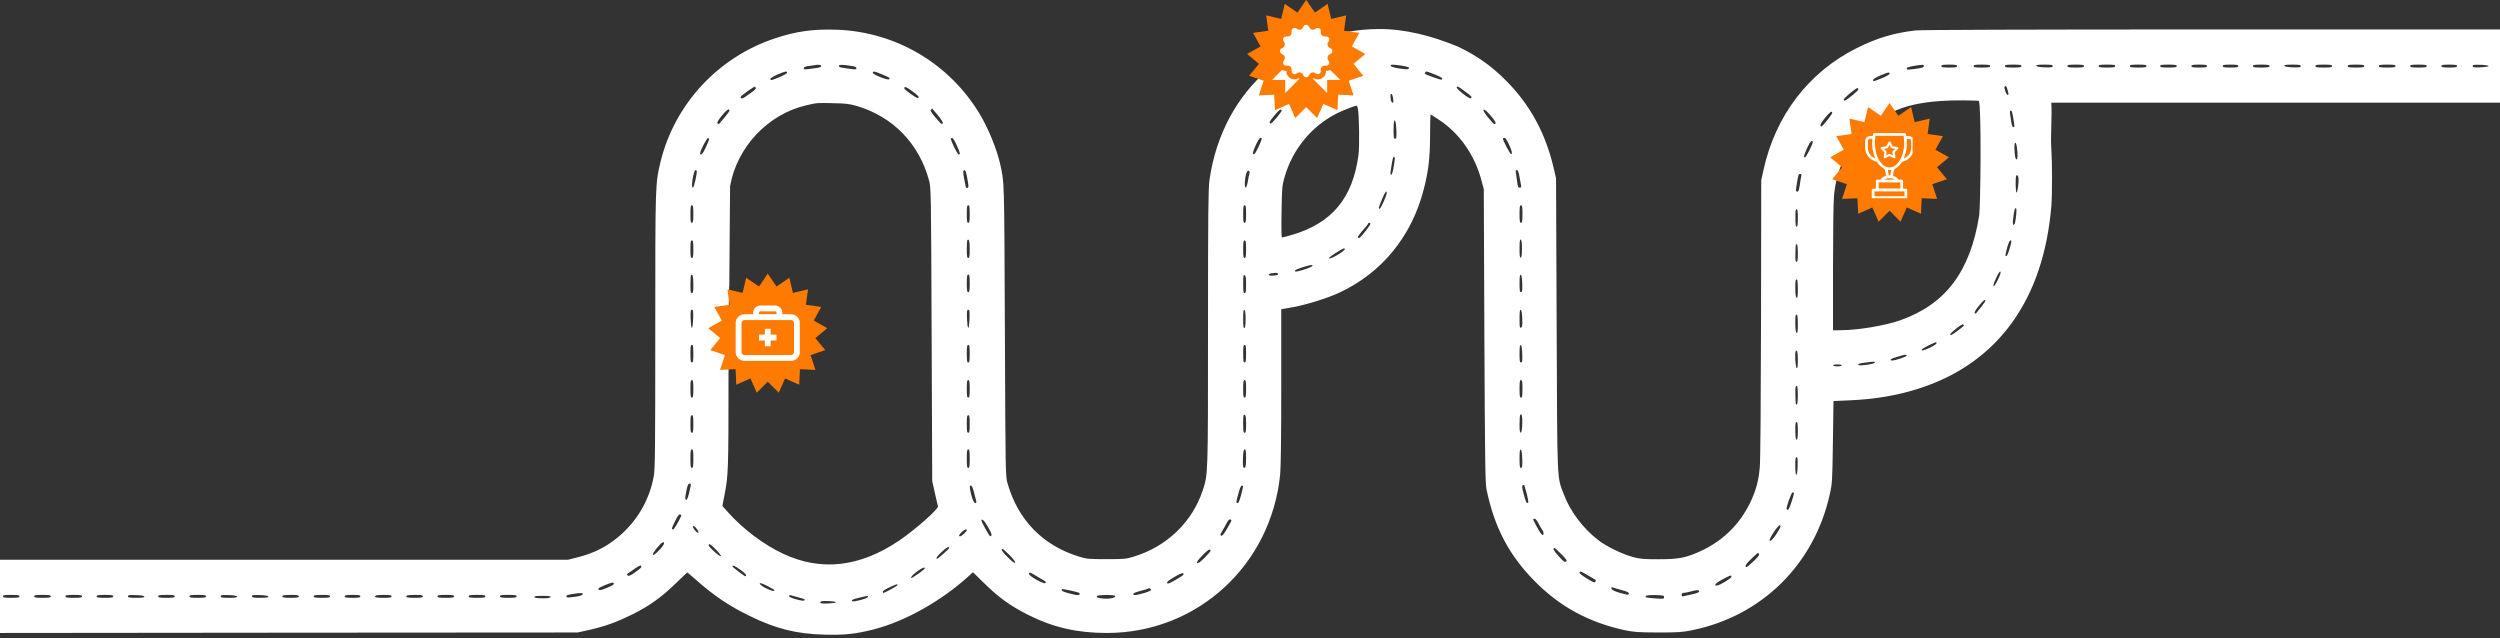 <svg xmlns="http://www.w3.org/2000/svg" xmlns:xlink="http://www.w3.org/1999/xlink" xml:space="preserve" width="162.56mm" height="41.487mm" style="shape-rendering:geometricPrecision; text-rendering:geometricPrecision; image-rendering:optimizeQuality; fill-rule:evenodd; clip-rule:evenodd" viewBox="0 0 16255.98 4148.66"><rect x="0" y="0" width="16255.98" height="4148.66" fill="#333333" stroke="none"/> <defs>  <style type="text/css">       .fil2 {fill:none}    .fil0 {fill:white}    .fil1 {fill:#FF7A00;fill-rule:nonzero}    .fil3 {fill:#FF7A00;fill-rule:nonzero}    .fil4 {fill:white;fill-rule:nonzero}     </style>   <clipPath id="id0">    <path d="M4783.63 2019.47l421.8 0 0 334.35 -421.8 0 0 -334.35zm0 0z"></path>   </clipPath>   <clipPath id="id1">    <path d="M8271.44 161.36l441.86 0 0 441.96 -441.86 0 0 -441.96zm0 0z"></path>   </clipPath>   <clipPath id="id2">    <path d="M12127.71 864.46l308.71 0 0 424.38 -308.71 0 0 -424.38zm0 0z"></path>   </clipPath>   <clipPath id="id3">    <path d="M4885.65 1986.37l213.18 0 0 86.4 -213.18 0 0 -86.4zm0 0z"></path>   </clipPath> </defs> <g id="Ebene_x0020_1">    <g>   <path class="fil0" d="M7864.47 1170.68c-7.62,54.61 -9.53,210.18 -9.53,957.58 0,969.64 0.64,956.94 -35.56,1063.62 -67.94,203.2 -232.41,361.32 -444.5,426.72 -53.34,16.51 -63.5,17.15 -180.34,17.15 -116.84,0 -127,-0.64 -180.34,-17.15 -233.68,-72.39 -394.33,-237.49 -462.28,-474.34 -13.97,-47.63 -13.97,-50.17 -17.78,-1000.13 -4.44,-1004.57 -3.17,-951.86 -31.11,-1079.5 -20.96,-93.34 -77.47,-232.41 -132.08,-322.58 -196.85,-328.29 -544.2,-534.03 -925.83,-548.64 -155.58,-5.71 -266.7,9.53 -405.77,55.88 -370.2,122.56 -652.78,427.99 -744.22,802.64 -34.29,142.24 -34.29,134.62 -34.29,1097.28 0,773.43 -1.27,897.89 -9.53,946.15 -31.75,179.71 -137.79,340.36 -292.1,441.33 -60.32,40 -125.09,67.31 -205.1,87.63l-60.33 15.24 -1846.58 0 -1847.21 0 0 238.12 0 238.13 1877.69 -1.9 1878.34 -1.27 76.83 -17.15c105.41,-24.13 173.99,-48.89 278.76,-100.33 111.13,-55.25 187.96,-110.49 281.94,-201.3 40.64,-39.37 74.3,-71.75 75.57,-71.75 1.27,0 27.94,22.86 59.69,50.8 114.94,101.6 213.36,167.64 344.8,231.77 172.09,83.82 302.26,116.84 485.78,121.92 132.71,3.81 208.28,-4.44 327.66,-35.56 200.66,-52.7 431.16,-182.24 605.15,-339.09l34.29 -31.11 64.14 62.86c103.5,102.24 177.8,155.58 299.08,216.54 160.66,80.01 316.23,115.57 507.37,115.57 587.37,0 1068.07,-440.06 1127.12,-1031.24 4.45,-43.82 6.99,-257.18 6.99,-571.5l0 -502.29 78.74 -13.97c86.99,-15.87 220.98,-57.78 297.81,-93.34 277.5,-128.91 471.17,-366.4 549.91,-671.83 31.12,-121.29 40.65,-203.2 41.28,-353.06 0,-73.66 1.91,-134.62 3.18,-134.62 1.27,0 26.67,15.87 55.88,35.56 132.08,87.63 229.87,226.7 273.68,388.62l16.51 61.6 3.81 952.5c3.81,828.04 5.72,958.85 13.97,1000.12 51.43,246.38 144.15,424.18 309.25,592.46 163.83,168.27 353.69,271.78 591.18,323.21 58.42,12.07 85.09,13.97 215.9,14.61 130.17,0 158.11,-1.91 219.71,-14.61 454.02,-92.07 795.02,-427.99 895.98,-883.92 15.88,-69.85 16.51,-84.45 20.32,-339.72l3.81 -266.7 101.6 -4.45c175.9,-7.62 321.95,-33.02 469.27,-81.91 502.92,-167.64 796.29,-577.85 845.82,-1183.64 5.71,-72.39 5.71,-286.39 0,-361.95 -6.59,-84.82 5.33,-223.15 -0.38,-307.98l1438.65 0 1478.92 0 0 -238.12 0 -238.13 -1871.35 0c-1241.42,0 -1891.03,2.54 -1929.13,6.35 -140.97,16.51 -250.19,48.9 -381,114.3 -313.69,156.21 -530.22,438.78 -607.69,793.75l-14.61 66.68 -1.27 898.52c-1.27,548.01 -3.81,925.83 -8.25,968.38 -7.62,86.99 -24.13,147.95 -60.33,224.79 -67.31,140.97 -173.99,247.64 -314.96,314.96 -101.6,47.62 -148.59,57.15 -281.94,57.15 -99.06,0 -121.28,-1.91 -168.27,-14.61 -68.58,-18.42 -168.91,-67.31 -222.25,-107.95 -99.7,-75.56 -184.15,-187.32 -226.06,-298.45 -45.72,-123.19 -42.55,-45.08 -46.99,-1102.99l-3.81 -952.51 -14.61 -63.5c-52.7,-229.23 -154.3,-415.92 -312.42,-574.04 -95.88,-95.88 -186.05,-159.38 -310.51,-219.07 -172.6,-71.8 -347.34,-115.3 -514.86,-114.56 -544.95,2.44 -1015.23,378.93 -1101.21,981.97zm-2524.13 -741.68c0,5.71 -10.16,10.16 -28.57,12.7 -15.88,1.9 -41.28,5.71 -57.15,7.62 -23.5,3.17 -28.58,1.9 -28.58,-5.72 0,-6.98 8.89,-11.43 30.48,-13.97 16.51,-1.9 34.29,-5.08 39.37,-5.71 24.77,-5.72 44.45,-3.18 44.45,5.08l0 0zm208.28 1.9c12.07,1.91 20.32,6.99 20.32,12.7 0,7.62 -5.71,8.89 -29.84,5.72 -17.15,-2.54 -42.55,-5.72 -57.15,-8.26 -18.42,-1.9 -27.31,-6.35 -27.31,-12.7 0,-9.52 27.94,-8.89 93.98,2.54zm3566.8 -3.81c44.45,6.99 55.88,12.7 41.27,21.59 -11.43,6.99 -114.3,-10.79 -114.3,-20.32 0,-10.16 10.8,-10.16 73.03,-1.27l0 0zm3394.07 1.91c0,10.16 -12.06,13.33 -66.67,20.32 -43.82,5.08 -44.45,5.08 -44.45,-5.72 0,-4.44 17.14,-10.16 44.45,-14.6 61.59,-10.16 66.67,-10.16 66.67,0zm215.9 0.63c0,7.62 -10.16,9.53 -50.8,9.53 -40.64,0 -50.8,-1.91 -50.8,-9.53 0,-7.62 10.16,-9.52 50.8,-9.52 40.64,0 50.8,1.9 50.8,9.52zm215.9 0c0,7.62 -10.16,9.53 -53.97,9.53 -43.82,0 -53.98,-1.91 -53.98,-9.53 0,-7.62 10.16,-9.52 53.98,-9.52 43.81,0 53.97,1.9 53.97,9.52zm203.2 0c0,7.62 -10.16,9.53 -53.97,9.53 -43.82,0 -53.98,-1.91 -53.98,-9.53 0,-7.62 10.16,-9.52 53.98,-9.52 43.81,0 53.97,1.9 53.97,9.52zm203.2 0c0,8.26 -8.89,9.53 -52.07,8.26 -34.29,-1.27 -52.7,-4.45 -54.61,-10.16 -1.9,-5.72 11.43,-7.62 52.07,-7.62 45.09,0 54.61,1.9 54.61,9.52l0 0zm203.2 0c0,7.62 -10.16,9.53 -53.97,9.53 -43.82,0 -53.98,-1.91 -53.98,-9.53 0,-7.62 10.16,-9.52 53.98,-9.52 43.81,0 53.97,1.9 53.97,9.52zm203.2 0c0,7.62 -10.16,9.53 -53.97,9.53 -43.82,0 -53.98,-1.91 -53.98,-9.53 0,-7.62 10.16,-9.52 53.98,-9.52 43.81,0 53.97,1.9 53.97,9.52zm203.2 0c0,7.62 -10.16,9.53 -53.97,9.53 -43.82,0 -53.98,-1.91 -53.98,-9.53 0,-7.62 10.16,-9.52 53.98,-9.52 43.81,0 53.97,1.9 53.97,9.52zm196.85 0c0,7.62 -10.16,9.53 -53.97,9.53 -43.82,0 -53.98,-1.91 -53.98,-9.53 0,-7.62 10.16,-9.52 53.98,-9.52 43.81,0 53.97,1.9 53.97,9.52zm196.85 0c0,7.62 -10.16,9.53 -50.8,9.53 -40.64,0 -50.8,-1.91 -50.8,-9.53 0,-7.62 10.16,-9.52 50.8,-9.52 40.64,0 50.8,1.9 50.8,9.52zm203.2 0c0,7.62 -10.16,9.53 -50.8,9.53 -40.64,0 -50.8,-1.91 -50.8,-9.53 0,-7.62 10.16,-9.52 50.8,-9.52 40.64,0 50.8,1.9 50.8,9.52zm203.2 0c0,7.62 -10.16,9.53 -53.97,9.53 -43.82,0 -53.98,-1.91 -53.98,-9.53 0,-7.62 10.16,-9.52 53.98,-9.52 43.81,0 53.97,1.9 53.97,9.52zm203.2 0c0,8.26 -8.89,9.53 -52.07,8.26 -34.29,-1.27 -52.7,-4.45 -54.61,-10.16 -1.9,-5.72 11.43,-7.62 52.07,-7.62 45.09,0 54.61,1.9 54.61,9.52l0 0zm203.2 0c0,7.62 -10.16,9.53 -53.97,9.53 -43.82,0 -53.98,-1.91 -53.98,-9.53 0,-7.62 10.16,-9.52 53.98,-9.52 43.81,0 53.97,1.9 53.97,9.52zm209.55 0c0,7.62 -10.16,9.53 -53.97,9.53 -43.82,0 -53.98,-1.91 -53.98,-9.53 0,-7.62 10.16,-9.52 53.98,-9.52 43.81,0 53.97,1.9 53.97,9.52zm203.2 0c0,7.62 -10.16,9.53 -53.97,9.53 -43.82,0 -53.98,-1.91 -53.98,-9.53 0,-7.62 10.16,-9.52 53.98,-9.52 43.81,0 53.97,1.9 53.97,9.52zm203.2 0c0,7.62 -10.16,9.53 -53.97,9.53 -43.82,0 -53.98,-1.91 -53.98,-9.53 0,-7.62 10.16,-9.52 53.98,-9.52 43.81,0 53.97,1.9 53.97,9.52zm196.85 0c0,7.62 -10.16,9.53 -50.8,9.53 -40.64,0 -50.8,-1.91 -50.8,-9.53 0,-7.62 10.16,-9.52 50.8,-9.52 40.64,0 50.8,1.9 50.8,9.52zm205.11 0c-1.27,3.18 -24.77,6.99 -52.71,8.26 -42.54,1.27 -50.8,0 -50.8,-8.26 0,-8.25 8.26,-9.52 52.71,-8.25 30.48,1.27 51.43,4.44 50.8,8.25zm-11063.61 43.18c0,4.45 -22.22,17.15 -49.53,28.58 -56.51,23.49 -58.42,23.49 -58.42,11.43 0,-5.08 19.69,-17.15 46.36,-28.58 50.8,-21.59 61.59,-23.49 61.59,-11.43l0 0zm615.95 10.16c52.07,21.59 55.25,24.13 46.99,32.39 -8.89,8.89 -109.22,-32.39 -106.04,-43.18 3.81,-10.8 6.98,-10.16 59.05,10.79zm3596.01 1.27c46.35,19.05 55.88,26.04 43.18,33.66 -4.45,2.54 -97.16,-29.85 -107.95,-38.1 -3.18,-2.54 5.71,-15.24 10.79,-15.24 2.54,0 26.67,8.89 53.98,19.68l0 0zm2957.19 -5.08c0,4.45 -22.22,17.78 -48.89,28.58 -55.88,22.86 -59.06,23.49 -59.06,11.43 0,-4.45 20.96,-17.15 46.36,-27.94 51.43,-22.23 61.59,-24.13 61.59,-12.07zm-7372.35 95.25c0,4.45 -13.97,17.15 -30.48,27.94 -16.51,11.43 -36.19,25.4 -43.81,31.12 -13.97,10.16 -30.48,6.98 -23.5,-5.08 7.62,-11.43 87.63,-67.95 92.71,-64.77 2.54,1.9 5.08,6.98 5.08,10.79zm1059.18 56.52c-3.81,11.43 -12.06,8.25 -55.88,-22.86 -33.02,-24.13 -42.54,-33.66 -37.46,-39.37 5.08,-6.35 16.51,-1.27 50.8,24.13 24.76,17.14 43.18,34.92 42.54,38.1l0 0zm3556 -33.66c39.37,28.58 44.45,34.93 33.02,41.91 -8.89,5.72 -94.61,-60.96 -90.8,-71.12 3.81,-9.52 5.71,-8.89 57.78,29.21zm3521.71 -20.32c2.54,10.16 5.72,22.86 7.62,28.58 1.91,6.98 0,11.43 -5.08,11.43 -8.89,0 -25.4,-47.63 -19.05,-53.98 6.99,-6.98 12.7,-2.54 16.51,13.97zm-4546.6 -6.98c6.99,2.54 -3.17,13.33 -38.1,38.73 -34.92,26.04 -49.53,33.66 -55.24,27.94 -3.81,-3.81 -5.72,-7.62 -3.81,-8.89 7.62,-6.99 83.82,-61.59 85.09,-61.59 1.27,0 6.35,1.9 12.06,3.81l0 0zm3578.86 10.79c0,8.26 -67.94,65.41 -86.36,72.39 -5.08,1.91 -8.89,-0.63 -8.89,-6.35 0,-8.89 78.74,-74.29 89.54,-74.29 3.17,0 5.71,3.81 5.71,8.25zm-3025.77 55.88c2.54,13.97 2.54,27.31 0.63,29.85 -6.98,6.35 -15.24,-7.62 -16.51,-27.31 -1.9,-25.4 -1.27,-28.57 5.72,-28.57 3.17,0 7.62,11.43 10.16,26.03l0 0zm-4311.02 574.04c44.45,-254 245.75,-467.99 494.67,-525.78 69.21,-16.51 70.48,-16.51 174.62,-13.97 83.83,1.27 106.69,4.45 155.58,18.42l0 0c234.31,69.21 405.13,245.74 468.63,483.23 13.33,50.17 13.33,57.79 17.14,1003.3l3.81 952.5 17.15 76.84c9.52,42.54 18.42,81.28 20.32,86.36 6.35,15.87 -147.32,152.4 -252.73,223.52 -254.64,172.72 -507.37,201.29 -753.75,85.72 -127.63,-59.69 -263.52,-162.56 -358.77,-269.87l-36.83 -41.28 13.33 -67.94c25.4,-129.54 26.67,-160.66 26.67,-771.53 0,-327.66 1.91,-594.99 5.08,-593.72l5.08 -645.8zm8119.67 -555.67c18.37,28.88 11.27,692.27 2.62,746.17 -58.42,365.13 -218.44,577.22 -513.08,681.36 -100.33,35.56 -278.13,64.77 -394.34,64.77l-43.18 0 0 -401.96c0,-220.34 2.54,-433.07 6.35,-471.17 5.72,-73.02 26.04,-153.67 53.98,-216.53 32.94,-71.99 155.15,-232.41 316.35,-323.34 170.2,-96.01 473.96,-82.3 571.3,-79.3zm-4037.89 48.94c8.89,38.1 12.07,247.02 4.45,303.53 -37.47,281.94 -173.36,444.5 -435.61,520.7 -30.48,8.89 -58.42,15.88 -61.6,15.88 -3.81,0 -5.08,-60.96 -3.17,-167.01 2.54,-154.94 3.81,-170.18 19.05,-223.52 52.07,-182.24 174.62,-332.1 340.99,-416.56 35.56,-17.78 116.21,-49.53 127.64,-50.16 2.54,0 6.35,7.62 8.25,17.14l0 0zm-2729.86 46.36c19.68,24.13 34.29,46.99 31.75,50.8 -6.35,10.16 -10.16,6.98 -49.53,-38.74 -26.04,-31.11 -33.66,-43.81 -27.94,-49.53 3.81,-3.81 7.62,-6.98 8.25,-6.98 0.64,0 17.15,19.68 37.47,44.45l0 0zm3615.05 27.94c12.7,16.51 13.97,29.21 2.54,29.21 -2.54,0 -20.95,-19.69 -40.64,-43.82 -23.49,-29.21 -33.65,-45.72 -29.21,-50.16 5.72,-5.72 33.66,20.32 67.31,64.77l0 0zm-4970.78 -59.06c0,3.81 -15.24,24.13 -33.02,45.72 -18.41,21.59 -34.29,40.64 -35.56,41.91 -0.63,1.91 -4.44,0 -8.89,-4.44 -5.08,-5.08 1.91,-17.78 26.04,-48.26 30.48,-38.1 51.43,-52.71 51.43,-34.93zm3590.29 -1.9c4.45,7.62 -66.04,90.8 -73.02,86.36 -10.16,-6.35 -6.35,-13.97 26.03,-52.71 31.75,-38.1 40.64,-44.45 46.99,-33.65l0 0zm4749.8 12.06c1.27,6.35 4.45,19.69 6.35,30.48 10.8,65.41 10.8,66.68 1.91,66.68 -5.72,0 -10.16,-9.53 -12.7,-27.31 -1.91,-14.6 -5.72,-38.73 -8.26,-53.97 -2.54,-17.15 -1.9,-26.67 2.54,-26.67 3.81,0 8.26,5.08 10.16,10.79l0 0zm-1169.67 4.45c0.64,9.52 -66.04,92.71 -71.75,88.9 -10.8,-6.35 -5.08,-18.42 26.67,-58.42 28.57,-35.56 44.45,-46.36 45.08,-30.48zm-2837.18 71.75c1.91,13.34 3.81,40.64 3.81,60.33 0,28.57 -1.9,36.83 -9.52,36.83 -7.62,0 -9.53,-10.8 -9.53,-60.33 0,-60.96 7.62,-80.01 15.24,-36.83zm-4465.32 99.06c0,2.54 -9.52,26.04 -20.95,52.07 -19.69,43.82 -37.47,61.6 -37.47,38.1 0,-15.87 44.45,-99.69 51.44,-97.15 3.81,1.27 6.98,4.44 6.98,6.98l0 0zm1609.09 38.74c23.5,52.07 25.4,60.96 13.34,60.96 -8.89,0 -56.52,-98.43 -50.17,-104.14 8.89,-9.53 16.51,-0.64 36.83,43.18zm1983.74 -42.55c0,15.88 -42.54,103.51 -49.53,102.24 -12.06,-2.54 -10.79,-9.53 11.43,-60.96 11.43,-24.77 24.77,-45.72 29.21,-45.72 5.08,0 8.89,1.9 8.89,4.44l0 0zm1606.55 35.56c20.96,46.36 24.77,62.87 15.24,66.04 -5.71,1.91 -53.34,-88.26 -53.34,-101.6 0,-2.54 4.45,-4.44 10.16,-4.44 5.72,0 16.51,15.87 27.94,40l0 0zm1976.76 -14.6c3.17,9.52 -43.18,101.6 -50.8,101.6 -11.43,0 -7.62,-13.34 17.78,-68.58 15.24,-34.29 27.94,-46.36 33.02,-33.02zm1327.78 39.37c5.72,48.26 4.45,74.93 -2.54,74.93 -7.62,0 -12.06,-19.05 -13.97,-68.58 -2.54,-48.9 10.16,-53.98 16.51,-6.35zm-4045.58 72.39c-5.08,48.89 -17.15,104.14 -22.23,102.87 -8.25,-3.18 -8.25,0 1.27,-64.14 5.08,-34.29 10.8,-54.61 15.24,-53.34 3.81,1.27 6.35,7.62 5.72,14.61l0 0zm-4539.62 77.47c5.08,8.89 -17.78,112.39 -24.76,109.22 -8.26,-3.81 -6.99,-31.12 2.54,-78.11 7.62,-33.65 14.6,-43.81 22.22,-31.11zm1755.78 27.94c13.97,73.66 13.97,79.37 4.44,83.18 -6.98,3.18 -10.79,-2.54 -13.33,-19.68 -2.54,-12.7 -6.99,-37.47 -10.16,-53.98 -3.18,-17.14 -4.45,-33.65 -1.91,-36.83 7.62,-12.7 14.61,-3.81 20.96,27.31l0 0zm1837.69 -8.26c-2.54,8.89 -6.99,33.66 -10.8,54.61 -8.25,44.45 -20.32,45.72 -18.41,1.27 2.54,-46.35 13.33,-80.64 24.13,-76.83 6.98,2.54 8.25,8.89 5.08,20.95l0 0zm1756.41 17.78c4.44,24.13 8.89,49.53 10.79,57.15 1.91,10.8 0,14.61 -8.89,14.61 -10.16,0 -12.7,-6.35 -15.87,-33.66 -2.54,-17.78 -5.72,-43.81 -8.26,-57.15 -3.17,-18.41 -2.54,-23.49 5.72,-23.49 6.35,0 11.43,12.06 16.51,42.54zm1833.24 -6.35c-1.9,6.35 -4.44,22.23 -6.35,34.93 -9.52,63.5 -10.79,68.58 -19.68,68.58 -11.43,0 -11.43,-3.18 -2.54,-56.52 8.89,-54.61 10.16,-57.78 21.59,-57.78 6.98,0 9.52,3.81 6.98,10.79zm1412.24 26.67c0,37.47 -7.62,83.19 -13.33,83.19 -6.35,0 -7.62,-103.51 -1.91,-109.86 8.89,-8.25 15.24,3.18 15.24,26.67l0 0zm-4108.45 86.36c0,15.88 -40,105.41 -46.35,102.87 -8.26,-2.54 -6.99,-6.98 15.24,-61.59 19.68,-48.26 31.11,-62.87 31.11,-41.28zm-4508.5 136.53c0,46.35 -1.9,57.15 -9.52,57.15 -7.62,0 -9.53,-10.8 -9.53,-57.15 0,-46.36 1.91,-57.15 9.53,-57.15 7.62,0 9.52,10.79 9.52,57.15zm1797.05 0c0,46.35 -1.9,57.15 -9.52,57.15 -7.62,0 -9.53,-10.8 -9.53,-57.15 0,-46.36 1.91,-57.15 9.53,-57.15 7.62,0 9.52,10.79 9.52,57.15zm1797.05 0c0,46.35 -1.9,57.15 -9.52,57.15 -7.62,0 -9.53,-10.8 -9.53,-57.15 0,-46.36 1.91,-57.15 9.53,-57.15 7.62,0 9.52,10.79 9.52,57.15zm1797.05 0c0,46.35 -1.9,57.15 -9.52,57.15 -7.62,0 -9.53,-10.8 -9.53,-57.15 0,-46.36 1.91,-57.15 9.53,-57.15 7.62,0 9.52,10.79 9.52,57.15zm3210.56 4.44c-5.71,52.07 -8.89,65.41 -17.78,65.41 -4.44,0 -5.08,-12.7 -2.54,-36.83 6.35,-54.61 10.8,-71.12 17.78,-71.12 4.45,0 5.08,14.6 2.54,42.54zm-1419.86 20.96c0,41.27 -1.9,57.15 -8.25,57.15 -5.72,0 -7.62,-15.88 -7.62,-57.15 -0.64,-42.55 1.27,-57.15 7.62,-57.15 6.35,0 8.25,14.6 8.25,57.15zm-2778.76 36.83c3.18,5.08 -57.78,84.45 -71.75,92.71 -3.18,2.54 -7.62,1.27 -10.16,-2.54 -2.54,-3.81 12.06,-24.13 31.11,-45.72 19.69,-21.59 35.56,-41.28 35.56,-44.45 0,-6.99 10.8,-6.35 15.25,0l-0.01 0zm-2606.04 167c0,45.72 -1.9,56.52 -9.52,56.52 -7.62,0 -9.53,-10.16 -9.53,-55.88 0,-31.12 1.91,-58.42 3.81,-60.33 10.8,-10.79 15.24,6.99 15.24,59.69zm3590.93 -3.81c0,39.37 -2.54,57.15 -7.62,58.42 -6.35,2.54 -8.26,-12.06 -8.26,-58.42 0,-46.35 1.91,-60.96 8.26,-59.05 5.08,1.9 7.62,19.68 7.62,59.05zm-5387.98 3.18c0,46.35 -1.9,57.15 -9.52,57.15 -7.62,0 -9.53,-10.8 -9.53,-57.15 0,-46.36 1.91,-57.15 9.53,-57.15 7.62,0 9.52,10.79 9.52,57.15zm3594.1 0c0,46.35 -1.9,57.15 -9.52,57.15 -7.62,0 -9.53,-10.8 -9.53,-57.15 0,-46.36 1.91,-57.15 9.53,-57.15 7.62,0 9.52,10.79 9.52,57.15zm4974.59 -40.01c-11.43,48.26 -25.4,85.73 -31.11,85.09 -8.26,-0.63 -8.26,-3.17 5.71,-56.51 7.62,-27.31 15.88,-45.72 20.96,-45.72 6.35,0 6.98,5.08 4.44,17.14zm-1386.84 65.41c0,43.81 -1.9,57.15 -8.25,57.15 -6.99,0 -8.26,-12.7 -7.62,-55.88 1.9,-62.87 1.27,-58.42 9.52,-58.42 3.81,0 6.35,23.49 6.35,57.15l0 0zm-2946.4 -25.4c0,12.7 -90.8,66.67 -102.23,59.69 -3.18,-1.91 15.87,-17.78 43.18,-34.93 51.43,-31.75 59.05,-34.92 59.05,-24.76zm-209.55 107.31c0,6.35 -36.83,20.96 -79.37,32.39 -32.39,8.25 -36.83,8.25 -33.66,-1.27 1.27,-3.81 24.13,-13.34 50.17,-21.59 54.61,-15.88 62.86,-17.15 62.86,-9.53zm4457.7 89.54c-30.48,62.86 -43.18,57.15 -13.97,-6.35 15.24,-33.02 25.4,-48.26 29.21,-44.45 4.45,4.44 -1.27,21.59 -15.24,50.8zm-4683.12 -38.74c5.08,8.26 -2.54,11.43 -31.12,13.97 -31.11,3.18 -39.37,-11.43 -8.89,-15.24 11.43,-1.27 24.13,-3.17 28.58,-3.17 3.81,-0.64 8.89,1.27 11.43,4.44l0 0zm-3800.48 71.12c0,45.72 -1.9,56.52 -9.52,56.52 -7.62,0 -9.53,-10.16 -9.53,-55.88 0,-31.12 1.91,-58.42 3.81,-60.33 10.8,-10.79 15.24,6.99 15.24,59.69zm1797.05 -6.98c0,46.35 -1.9,57.15 -9.52,57.15 -7.62,0 -9.53,-10.8 -9.53,-57.15 0,-46.36 1.91,-57.15 9.53,-57.15 7.62,0 9.52,10.79 9.52,57.15zm1797.05 6.98c0,45.72 -1.9,56.52 -9.52,56.52 -7.62,0 -9.53,-10.8 -9.53,-60.33 0,-50.8 1.27,-59.05 9.53,-56.51 7.62,3.17 9.52,15.87 9.52,60.32zm1795.78 -5.08c1.27,46.36 0,55.25 -8.25,55.25 -7.62,0 -9.53,-10.16 -9.53,-57.79 0,-43.18 1.91,-57.15 8.26,-55.24 5.08,1.9 8.25,20.95 9.52,57.78zm1791.97 33.66c0,45.72 -1.9,60.32 -7.62,58.42 -5.71,-1.91 -8.25,-19.69 -8.89,-56.52 -0.63,-55.88 0.64,-62.86 10.8,-62.86 3.17,0 5.71,27.3 5.71,60.96l0 0zm1219.2 78.1c0,3.18 -13.33,22.23 -29.84,43.18 -16.51,20.32 -30.48,38.1 -31.75,39.37 -1.27,1.91 -4.45,0 -7.62,-3.17 -3.81,-3.18 6.35,-21.59 26.03,-45.72 29.85,-36.83 43.18,-47.63 43.18,-33.66zm-8402.32 116.21c-1.27,34.29 -4.44,59.05 -8.25,59.05 -3.81,0 -6.99,-24.76 -8.26,-59.05 -1.27,-49.53 0,-58.42 8.26,-58.42 8.25,0 9.52,8.89 8.25,58.42zm1797.05 0c-1.27,34.29 -4.44,59.05 -8.25,59.05 -3.81,0 -6.99,-24.76 -8.26,-59.05 -1.27,-49.53 0,-58.42 8.26,-58.42 8.25,0 9.52,8.89 8.25,58.42zm1795.15 1.9c0,39.37 -2.54,57.15 -7.62,58.42 -6.35,2.54 -8.26,-12.06 -8.26,-58.42 0,-46.35 1.91,-60.96 8.26,-59.05 5.08,1.9 7.62,19.68 7.62,59.05zm1798.95 -1.9c1.27,44.45 0,55.24 -8.25,57.78 -8.26,3.81 -9.53,-4.44 -9.53,-56.51 0,-45.72 1.91,-60.33 8.26,-58.42 5.08,1.9 8.25,20.95 9.52,57.15zm1791.97 34.29c0,45.72 -1.9,60.32 -7.62,57.78 -5.71,-1.27 -8.25,-19.05 -8.89,-55.88 -0.63,-55.88 0.64,-62.86 10.8,-62.86 3.17,0 5.71,27.3 5.71,60.96l0 0zm1076.33 14.6c-20.96,18.42 -74.93,57.79 -80.01,57.79 -13.97,0 -3.18,-13.34 34.29,-43.18 24.13,-19.69 41.91,-29.85 45.72,-26.04 3.81,3.81 3.81,7.62 0,11.43zm-174.63 110.49c0,11.43 -85.09,52.07 -95.88,45.72 -5.08,-3.81 6.99,-12.7 39.37,-28.57 55.24,-27.31 56.51,-27.94 56.51,-17.15zm-8083.55 67.95c0,46.35 -1.9,57.15 -9.52,57.15 -7.62,0 -9.53,-10.8 -9.53,-57.15 0,-46.36 1.91,-57.15 9.53,-57.15 7.62,0 9.52,10.79 9.52,57.15zm1797.05 0c0,46.35 -1.9,57.15 -9.52,57.15 -7.62,0 -9.53,-10.8 -9.53,-57.15 0,-46.36 1.91,-57.15 9.53,-57.15 7.62,0 9.52,10.79 9.52,57.15zm1797.05 0c0,46.35 -1.9,57.15 -9.52,57.15 -7.62,0 -9.53,-10.8 -9.53,-57.15 0,-46.36 1.91,-57.15 9.53,-57.15 7.62,0 9.52,10.79 9.52,57.15zm1795.78 1.9c1.27,46.36 0,55.25 -8.25,55.25 -7.62,0 -9.53,-10.16 -9.53,-57.79 0,-43.18 1.91,-57.15 8.26,-55.24 5.08,1.9 8.25,20.95 9.52,57.78zm1791.97 36.83c0,42.55 -1.9,57.15 -7.62,55.25 -7.62,-2.54 -13.33,-96.52 -6.98,-108.59 9.52,-16.51 14.6,3.18 14.6,53.34zm708.03 -26.67c3.17,6.35 -73.66,32.39 -94.62,32.39 -20.32,0 -9.52,-12.07 17.15,-19.05 14.6,-3.81 33.65,-9.53 42.54,-12.7 21.59,-7.62 30.48,-7.62 34.93,-0.64zm-207.65 46.36c-3.17,8.89 -97.79,22.86 -104.77,15.87 -6.99,-7.62 1.9,-11.43 43.18,-16.51 59.69,-7.62 64.13,-7.62 61.59,0.64zm-214.63 17.78c0,3.17 -12.7,6.35 -28.57,6.35 -15.88,0 -28.58,-3.18 -28.58,-6.35 0,-3.81 12.7,-6.35 28.58,-6.35 15.87,0 28.57,2.54 28.57,6.35zm-7467.6 152.4c0,46.35 -1.9,57.15 -9.52,57.15 -7.62,0 -9.53,-10.8 -9.53,-57.15 0,-46.36 1.91,-57.15 9.53,-57.15 7.62,0 9.52,10.79 9.52,57.15zm1797.05 0c0,46.35 -1.9,57.15 -9.52,57.15 -7.62,0 -9.53,-10.8 -9.53,-57.15 0,-46.36 1.91,-57.15 9.53,-57.15 7.62,0 9.52,10.79 9.52,57.15zm1797.05 0c0,46.35 -1.9,57.15 -9.52,57.15 -7.62,0 -9.53,-10.8 -9.53,-57.15 0,-46.36 1.91,-57.15 9.53,-57.15 7.62,0 9.52,10.79 9.52,57.15zm1797.05 0c0,46.35 -1.9,57.15 -9.52,57.15 -7.62,0 -9.53,-10.8 -9.53,-57.15 0,-46.36 1.91,-57.15 9.53,-57.15 7.62,0 9.52,10.79 9.52,57.15zm1790.7 41.27c0,36.2 -2.54,60.33 -6.35,60.33 -8.25,0 -8.25,0.63 -9.52,-60.33 -1.27,-52.7 0,-60.32 10.16,-60.32 3.17,0 5.71,26.67 5.71,60.32l0 0zm-3587.75 187.96c0,45.72 -1.9,56.52 -9.52,56.52 -7.62,0 -9.53,-10.8 -9.53,-60.33 0,-50.8 1.27,-59.05 9.53,-56.51 7.62,3.17 9.52,15.87 9.52,60.32zm1795.78 -0.63c-1.27,35.56 -4.44,53.97 -9.52,55.88 -6.35,1.9 -8.26,-12.07 -8.26,-54.61 0,-31.12 1.91,-58.42 4.45,-60.96 10.16,-10.16 15.24,10.79 13.33,59.69l0 0zm-5389.88 0c0,46.35 -1.9,57.15 -9.52,57.15 -7.62,0 -9.53,-10.8 -9.53,-57.15 0,-46.36 1.91,-57.15 9.53,-57.15 7.62,0 9.52,10.79 9.52,57.15zm1797.05 0c0,46.35 -1.9,57.15 -9.52,57.15 -7.62,0 -9.53,-10.8 -9.53,-57.15 0,-46.36 1.91,-57.15 9.53,-57.15 7.62,0 9.52,10.79 9.52,57.15zm5384.8 44.45c0,41.27 -1.9,57.15 -7.62,57.15 -6.35,0 -8.25,-15.88 -8.89,-57.15 -0.63,-43.82 1.27,-57.15 8.26,-57.15 6.35,0 8.25,13.33 8.25,57.15zm-7181.85 180.97c0,49.53 -1.9,60.33 -9.52,60.33 -7.62,0 -9.53,-10.8 -9.53,-60.33 0,-49.53 1.91,-60.32 9.53,-60.32 7.62,0 9.52,10.79 9.52,60.32zm1797.05 0c0,49.53 -1.9,60.33 -9.52,60.33 -7.62,0 -9.53,-10.8 -9.53,-60.33 0,-49.53 1.91,-60.32 9.53,-60.32 7.62,0 9.52,10.79 9.52,60.32zm1797.05 -3.81c0,34.29 -2.54,59.06 -6.98,61.6 -12.7,7.62 -15.88,-6.99 -13.34,-62.87 1.91,-41.91 4.45,-55.24 11.43,-55.24 6.99,0 8.89,12.7 8.89,56.51l0 0zm1795.78 5.72c1.27,48.89 0,58.42 -8.25,58.42 -7.62,0 -9.53,-10.16 -9.53,-60.96 0,-45.72 1.91,-60.33 8.26,-58.42 5.08,1.9 8.25,21.59 9.52,60.96zm1790.7 46.99c-2.54,73.66 -14.6,76.2 -15.24,3.17 -0.63,-54.61 0.64,-61.59 10.8,-61.59 3.81,0 5.71,23.49 4.44,58.42l0 0zm-7200.26 139.7c-12.07,57.15 -20.32,81.91 -27.31,79.37 -8.25,-3.17 -7.62,-12.7 3.18,-66.67 6.35,-29.21 11.43,-39.37 19.05,-39.37 9.52,0 10.16,3.81 5.08,26.67zm5438.77 39.37c8.26,32.38 12.07,56.51 8.89,58.42 -10.16,6.35 -15.24,-4.45 -29.21,-57.79 -10.16,-38.1 -12.06,-51.43 -6.35,-54.61 4.45,-3.17 8.89,-3.81 10.16,-3.17 0.64,1.27 8.26,26.67 16.51,57.15l0 0zm-3594.73 -10.8c5.71,24.13 12.06,49.53 14.6,57.15 3.18,10.8 1.27,14.61 -5.71,14.61 -10.8,0 -26.04,-41.91 -34.29,-90.81 -2.54,-17.78 -1.27,-23.49 5.71,-23.49 5.72,0 12.7,14.6 19.69,42.54zm1748.15 -25.4c-15.24,66.68 -25.4,97.16 -33.02,97.16 -11.43,0 -11.43,-5.72 5.08,-64.14 8.89,-33.65 16.51,-50.16 22.86,-50.16 6.35,0 8.26,4.44 5.08,17.14zm3583.94 34.93c0,4.44 -7.62,30.48 -16.51,57.15 -15.24,46.35 -22.86,57.15 -30.48,44.45 -5.71,-9.53 29.85,-109.22 38.74,-109.22 4.44,0 8.25,3.81 8.25,7.62l0 0zm-7234.55 144.14c-20.32,44.45 -47.63,89.54 -53.34,89.54 -12.7,0 -10.16,-8.89 13.97,-57.15 15.87,-31.75 24.76,-43.18 31.75,-40.64 5.08,2.54 8.89,5.71 7.62,8.25zm3576.95 31.75c0,1.91 -12.7,26.04 -28.57,52.71 -20.32,34.92 -31.12,48.26 -38.1,45.72 -7.62,-3.18 -6.99,-8.26 6.98,-30.48 8.89,-13.97 22.23,-38.1 29.21,-52.71 8.26,-16.51 16.51,-24.76 22.23,-22.86 4.44,1.91 8.25,5.08 8.25,7.62zm1994.54 14.61c7.62,15.24 19.05,35.56 26.03,45.08 7.62,10.16 10.8,22.23 8.26,28.58 -3.81,9.52 -5.72,8.89 -17.15,-5.08 -12.06,-14.61 -49.53,-84.46 -49.53,-92.08 0,-1.9 4.45,-3.17 9.53,-3.17 5.08,0 15.24,12.06 22.86,26.67zm-3576.96 27.94c19.69,34.29 26.04,50.16 20.96,55.24 -3.81,3.81 -7.62,5.72 -8.89,3.81 -9.53,-10.79 -55.25,-93.98 -55.25,-99.69 0,-20.32 18.42,-2.54 43.18,40.64l0 0zm5140.33 21.59c-24.13,42.54 -49.53,72.39 -57.79,67.31 -10.16,-5.72 55.25,-105.41 66.04,-100.97 6.99,2.54 5.08,10.16 -8.25,33.66l0 0zm-7023.1 14.6c-1.91,3.81 -12.07,-2.54 -22.23,-13.97 -10.16,-11.43 -15.87,-23.49 -13.97,-27.3 3.18,-5.08 10.8,0 22.23,13.97 10.16,11.43 15.87,24.13 13.97,27.3zm1744.34 -16.51c0,8.26 -33.65,40.01 -42.54,40.01 -12.07,0 -10.16,-6.99 8.89,-26.67 15.87,-16.51 33.65,-23.5 33.65,-13.34zm-1968.5 86.36c0,14.61 -64.77,81.92 -71.75,74.93 -3.81,-3.81 4.44,-19.05 24.76,-44.45 29.85,-36.83 46.99,-47.62 46.99,-30.48l0 0zm339.09 41.91c20.32,20.96 33.66,38.74 30.48,41.28 -8.25,5.08 -85.09,-65.41 -80.01,-73.03 5.72,-10.16 12.07,-6.35 49.53,31.75l0 0zm1515.11 -12.7c0,5.72 -71.75,70.49 -78.74,70.49 -11.43,0 0,-17.15 29.85,-44.45 31.12,-29.85 48.9,-38.74 48.9,-26.04l-0.01 0zm3980.18 40.64c33.66,33.66 38.74,41.91 31.12,48.26 -7.62,5.72 -16.51,0 -48.26,-34.92 -33.66,-37.47 -41.91,-53.34 -27.31,-53.34 2.54,0 22.86,17.78 44.45,40zm-3587.11 6.99c24.76,25.4 38.73,43.81 35.56,48.26 -3.18,5.08 -19.05,-6.35 -48.26,-35.56 -38.1,-37.47 -47.63,-53.34 -32.39,-53.34 2.54,0 22.86,18.41 45.09,40.64zm1306.83 -30.48c1.27,3.17 -16.51,24.13 -39.37,46.99 -29.85,29.21 -43.18,38.73 -48.26,33.65 -5.08,-5.08 4.44,-18.41 33.65,-48.26 38.1,-39.37 49.53,-46.35 53.98,-32.38zm3566.16 24.13c3.17,7.62 -16.51,29.21 -66.68,73.02 -14.6,12.7 -17.78,13.34 -20.95,5.72 -2.54,-6.35 10.16,-23.5 36.19,-48.26 22.22,-21.59 41.91,-39.37 43.82,-39.37 2.54,0 5.71,3.81 7.62,8.89l0 0zm-7271.39 88.26c-3.81,4.45 -22.86,19.05 -42.54,33.02 -27.94,19.05 -37.47,22.23 -43.18,16.51 -5.72,-6.35 -5.72,-8.89 1.9,-13.33 5.08,-3.18 25.4,-16.51 44.45,-30.48 20.32,-14.61 37.47,-23.5 40.64,-20.32 3.18,3.81 3.18,9.52 -1.27,14.6l0 0zm646.43 12.07c20.96,14.6 38.1,30.48 38.1,34.92 0,4.45 -1.9,8.26 -3.81,8.26 -6.98,0 -85.09,-59.69 -85.09,-64.77 0,-10.16 14.61,-4.45 50.8,21.59zm1200.15 -8.26c0,2.54 -16.51,16.51 -36.19,30.48 -52.07,35.56 -54.61,36.83 -51.44,25.4 0.64,-5.71 17.78,-21.59 36.83,-35.56 34.29,-24.76 50.8,-31.75 50.8,-20.32l0 0zm4313.56 46.36c25.4,14.6 46.99,27.3 48.26,27.94 1.27,1.27 0.63,6.35 -1.27,12.06 -3.18,7.62 -9.53,6.35 -37.47,-10.16 -50.8,-29.84 -69.21,-44.45 -65.4,-50.8 5.71,-8.25 6.35,-8.25 55.88,20.96l0 0zm-3584.58 5.08c23.5,13.97 46.99,27.94 52.07,31.11 6.35,3.81 7.62,7.62 3.18,12.7 -9.53,9.53 -111.76,-48.26 -106.68,-60.32 4.44,-12.07 3.17,-12.07 51.43,16.51zm953.77 -12.7c0,8.25 -95.88,63.5 -102.87,59.69 -11.43,-7.62 -2.54,-15.88 43.82,-43.18 45.72,-26.67 59.05,-30.48 59.05,-16.51zm3562.35 15.87c0,9.53 -75.56,55.25 -93.98,56.52 -24.76,1.9 -7.62,-17.78 36.83,-40.64 53.98,-27.94 57.15,-29.21 57.15,-15.88zm-7266.3 45.72c1.27,3.81 -19.69,15.24 -46.99,26.67 -44.45,17.78 -53.98,18.42 -53.34,3.18 0,-5.72 83.82,-40.01 92.07,-38.1 3.81,0.63 6.99,4.44 8.26,8.25zm1043.3 41.28c0,9.52 -19.68,5.08 -57.15,-13.97 -20.95,-10.8 -38.1,-23.5 -38.1,-28.58 0,-6.98 12.07,-3.17 47.63,13.97 26.03,13.34 47.62,26.04 47.62,28.58l0 0zm800.1 -33.02c0,5.08 -82.55,50.8 -92.07,50.8 -1.91,0 -3.18,-3.81 -3.18,-8.26 0,-4.44 19.05,-17.14 43.18,-27.94 48.26,-22.22 52.07,-23.49 52.07,-14.6zm4674.24 22.22c15.24,4.45 40,12.07 55.24,15.88 16.51,4.44 26.67,10.16 26.67,16.51 0,7.61 -4.44,8.89 -20.32,5.71 -53.97,-12.06 -90.8,-26.67 -92.71,-36.83 -2.54,-13.33 -3.81,-12.7 31.12,-1.27l0 0zm-3489.33 29.85c0.64,1.27 0,5.71 -2.54,9.52 -3.81,5.72 -17.78,4.45 -55.24,-5.08 -52.71,-13.33 -64.14,-19.68 -57.79,-29.84 2.54,-4.45 107.95,18.41 115.57,25.4zm464.82 -21.59c1.27,3.81 -15.87,12.06 -41.27,19.68 -57.15,16.51 -74.93,18.42 -74.93,7.62 0,-5.08 17.14,-12.7 46.99,-20.32 26.03,-6.35 48.89,-13.33 50.8,-15.24 4.44,-5.08 15.24,0 18.41,8.25l0 0.01zm3563.62 10.16c0,6.35 -15.87,12.7 -48.89,19.68 -27.31,5.72 -53.34,11.43 -57.15,12.7 -5.08,1.91 -8.26,-2.54 -8.26,-9.52 0,-8.89 4.45,-12.7 14.61,-13.34 7.62,0 26.67,-3.81 42.54,-8.25 40.01,-11.43 57.15,-12.07 57.15,-1.27zm-7259.32 17.78c-3.17,8.89 -21.59,14.6 -69.85,19.68 -29.84,3.81 -36.83,2.54 -36.83,-4.44 0,-8.89 5.72,-10.8 57.15,-18.42 34.29,-5.71 52.07,-4.44 49.53,3.18zm-3662.68 14.6c0,7.62 -10.16,9.53 -53.97,9.53 -43.82,0 -53.98,-1.91 -53.98,-9.53 0,-7.62 10.16,-9.52 53.98,-9.52 43.81,0 53.97,1.9 53.97,9.52zm203.2 0c0,7.62 -10.16,9.53 -53.97,9.53 -43.82,0 -53.98,-1.91 -53.98,-9.53 0,-7.62 10.16,-9.52 53.98,-9.52 43.81,0 53.97,1.9 53.97,9.52zm203.2 0c0,7.62 -10.16,9.53 -53.97,9.53 -43.82,0 -53.98,-1.91 -53.98,-9.53 0,-7.62 10.16,-9.52 53.98,-9.52 43.81,0 53.97,1.9 53.97,9.52zm203.2 0c0,7.62 -10.16,9.53 -53.97,9.53 -43.82,0 -53.98,-1.91 -53.98,-9.53 0,-7.62 10.16,-9.52 53.98,-9.52 43.81,0 53.97,1.9 53.97,9.52zm201.93 1.27c1.91,6.35 -11.43,8.26 -52.07,8.26 -45.08,0 -54.61,-1.91 -54.61,-9.53 0,-8.25 8.89,-9.52 52.07,-8.25 34.29,1.27 52.71,4.44 54.61,9.52zm198.12 -1.27c0,7.62 -10.16,9.53 -53.97,9.53 -43.82,0 -53.98,-1.91 -53.98,-9.53 0,-7.62 10.16,-9.52 53.98,-9.52 43.81,0 53.97,1.9 53.97,9.52zm203.2 0c0,7.62 -10.16,9.53 -53.97,9.53 -43.82,0 -53.98,-1.91 -53.98,-9.53 0,-7.62 10.16,-9.52 53.98,-9.52 43.81,0 53.97,1.9 53.97,9.52zm201.93 1.27c1.91,6.35 -11.43,8.26 -52.07,8.26 -45.08,0 -54.61,-1.91 -54.61,-9.53 0,-8.25 8.89,-9.52 52.07,-8.25 34.29,1.27 52.71,4.44 54.61,9.52zm203.2 0c1.91,6.35 -11.43,8.26 -52.07,8.26 -45.08,0 -54.61,-1.91 -54.61,-9.53 0,-8.25 8.89,-9.52 52.07,-8.25 34.29,1.27 52.71,4.44 54.61,9.52zm198.12 -1.27c0,7.62 -10.16,9.53 -53.97,9.53 -49.53,0 -60.96,-3.18 -49.53,-14.61 1.9,-2.54 26.67,-4.44 53.97,-4.44 40.01,0 49.53,1.9 49.53,9.52l0 0zm203.2 0c0,7.62 -10.16,9.53 -53.97,9.53 -49.53,0 -60.96,-3.18 -49.53,-14.61 1.9,-2.54 26.67,-4.44 53.97,-4.44 40.01,0 49.53,1.9 49.53,9.52l0 0zm196.85 0c0,7.62 -10.16,9.53 -50.8,9.53 -40.64,0 -50.8,-1.91 -50.8,-9.53 0,-7.62 10.16,-9.52 50.8,-9.52 40.64,0 50.8,1.9 50.8,9.52zm203.2 0c0,7.62 -10.16,9.53 -53.97,9.53 -49.53,0 -60.96,-3.18 -49.53,-14.61 1.9,-2.54 26.67,-4.44 53.97,-4.44 40.01,0 49.53,1.9 49.53,9.52l0 0zm203.2 0c0,7.62 -10.16,9.53 -53.97,9.53 -49.53,0 -60.96,-3.18 -49.53,-14.61 1.9,-2.54 26.67,-4.44 53.97,-4.44 40.01,0 49.53,1.9 49.53,9.52l0 0zm203.2 0c0,7.62 -10.16,9.53 -53.97,9.53 -43.82,0 -53.98,-1.91 -53.98,-9.53 0,-7.62 10.16,-9.52 53.98,-9.52 43.81,0 53.97,1.9 53.97,9.52zm203.2 0c0,7.62 -10.16,9.53 -53.97,9.53 -43.82,0 -53.98,-1.91 -53.98,-9.53 0,-7.62 10.16,-9.52 53.98,-9.52 43.81,0 53.97,1.9 53.97,9.52zm203.2 0c0,7.62 -10.16,9.53 -53.97,9.53 -43.82,0 -53.98,-1.91 -53.98,-9.53 0,-7.62 10.16,-9.52 53.98,-9.52 43.81,0 53.97,1.9 53.97,9.52zm1831.34 6.35c40.01,10.16 46.36,13.34 40.01,20.32 -8.26,7.62 -99.7,-17.14 -99.7,-27.94 0,-5.71 3.81,-7.62 11.43,-5.71 5.72,1.9 27.94,7.62 48.26,13.33zm2061.21 -6.35c0,11.43 -48.89,19.05 -86.99,13.34 -32.39,-4.45 -36.83,-6.35 -31.12,-15.88 2.54,-3.17 29.85,-6.35 60.96,-6.35 43.82,0 57.15,2.54 57.15,8.89zm3568.7 5.08c0,12.07 -3.17,12.07 -58.42,8.26 -62.86,-5.08 -66.04,-5.72 -59.05,-15.88 2.54,-4.44 26.03,-6.35 60.96,-5.71 51.43,1.27 56.51,2.54 56.51,13.33zm-7240.27 -0.63c-1.9,5.71 -18.41,8.25 -52.7,8.25 -34.29,0 -50.8,-2.54 -52.07,-8.25 -2.54,-5.72 10.79,-7.62 52.07,-7.62 41.27,0 54.61,1.9 52.7,7.62zm2063.75 0c-3.17,9.52 -86.99,32.38 -99.69,27.3 -13.97,-5.71 -2.54,-12.06 42.54,-22.86 53.98,-13.33 60.33,-13.97 57.15,-4.44zm-208.28 33.65c0,3.81 -22.86,6.99 -50.8,8.26 -41.27,1.27 -50.8,0 -50.8,-7.62 0,-7.62 9.53,-8.89 50.8,-8.26 27.94,1.27 50.8,4.45 50.8,7.62z"></path>  </g>  <polygon class="fil1" points="4992.24,1779.63 5049.39,1863.01 5132.56,1805.97 5155.88,1904.44 5253.94,1881.44 5240.3,1981.68 5340.02,1995.84 5291.2,2084.32 5379.06,2133.76 5301.72,2198.61 5365.95,2276.59 5270.49,2308.96 5302.24,2404.93 5201.57,2400.46 5196.78,2501.53 5104.56,2460.83 5063.65,2553.27 4992.24,2481.86 4920.83,2553.27 4879.92,2460.83 4787.7,2501.53 4782.91,2400.46 4682.24,2404.93 4713.99,2308.96 4618.53,2276.59 4682.76,2198.61 4605.42,2133.76 4693.28,2084.32 4644.46,1995.84 4744.18,1981.68 4730.54,1881.44 4828.6,1904.44 4851.92,1805.97 4935.09,1863.01 "></polygon>  <g>  </g>  <g style="clip-path:url(#id0)">   <g>    <path class="fil0" d="M4783.63 2100.14c0,-31.44 25.5,-56.94 56.94,-56.94l303.23 0c31.44,0 56.94,25.5 56.94,56.94l0 189.56c0,31.33 -25.5,56.83 -56.94,56.83l-303.23 0c-31.44,0 -56.94,-25.5 -56.94,-56.83l0 -189.56zm56.94 -19.05c-10.51,0 -18.94,8.54 -18.94,19.05l0 189.56c0,10.41 8.43,18.94 18.94,18.94l303.23 0c10.52,0 19.05,-8.53 19.05,-18.94l0 -189.56c0,-10.51 -8.53,-19.05 -19.05,-19.05l-303.23 0zm0 0z"></path>   </g>  </g>  <path class="fil2" d="M4783.63 2019.47l421.8 0 0 334.35 -421.8 0 0 -334.35zm0 0z"></path>  <polygon class="fil3" points="8493.36,-1 8550.12,81.83 8632.75,25.17 8655.91,122.99 8753.32,100.14 8739.78,199.72 8838.84,213.78 8790.34,301.68 8877.62,350.8 8800.79,415.22 8864.59,492.67 8769.76,524.84 8801.3,620.17 8701.31,615.73 8696.55,716.14 8604.93,675.7 8564.29,767.53 8493.36,696.59 8422.42,767.53 8381.78,675.7 8290.16,716.14 8285.4,615.73 8185.41,620.17 8216.95,524.84 8122.12,492.67 8185.92,415.22 8109.09,350.8 8196.37,301.68 8147.87,213.78 8246.93,199.72 8233.39,100.14 8330.8,122.99 8353.96,25.17 8436.59,81.83 "></polygon>  <g>  </g>  <g style="clip-path:url(#id1)">   <g>    <path class="fil4" d="M8493.36 161.36c-6.32,0 -12.51,3.1 -16.24,9.2l-7.13 11.89c-3,5.07 -8.07,8.58 -13.86,10.13 -0.11,0 -0.11,0 -0.2,0 -5.8,1.66 -12,1.14 -17.28,-1.76l-12.1 -6.72c-12.41,-6.92 -27.71,1.97 -28.02,16.13l-0.21 14.07c-0.1,5.9 -2.79,11.48 -6.92,15.61 -0.11,0.11 -0.11,0.11 -0.21,0.21 -4.14,4.14 -9.72,6.82 -15.62,6.93l-14.06 0.2c-14.27,0.21 -23.06,15.62 -16.13,28.03l6.72 12.2c2.9,5.17 3.41,11.38 1.76,17.07 0,0.09 0,0.2 -0.11,0.3 -1.55,5.8 -4.96,10.76 -10.02,13.86l-11.9 7.13c-12.2,7.35 -12.2,25.03 0,32.37l11.9 7.14c5.06,3.1 8.47,8.06 10.02,13.85 0.11,0.11 0.11,0.21 0.11,0.31 1.55,5.79 1.14,11.89 -1.76,17.06l-6.72 12.21c-6.93,12.41 1.86,27.81 16.13,28.02l14.06 0.21c5.9,0.1 11.38,2.79 15.62,6.93l0.1 0.2c4.24,4.14 6.93,9.73 7.03,15.62l0.21 14.06c0.21,14.27 15.51,23.06 28.02,16.13l12.1 -6.72c5.28,-2.9 11.38,-3.41 17.17,-1.76 0.11,0 0.2,0 0.31,0 5.79,1.56 10.75,5.07 13.86,10.13l7.13 11.9c7.34,12.2 25.02,12.2 32.37,0l7.13 -11.9c3.1,-5.06 8.06,-8.57 13.86,-10.13 0,0 0.1,0 0.21,0 5.78,-1.65 11.99,-1.14 17.16,1.76l12.2 6.72c12.41,6.93 27.82,-1.86 28.03,-16.13l0.2 -14.06c0.11,-5.89 2.79,-11.48 6.93,-15.62l0.1 -0.2c4.24,-4.14 9.73,-6.83 15.72,-6.93l14.07 -0.21c14.27,-0.21 23.06,-15.61 16.13,-28.02l-6.72 -12.21c-2.9,-5.17 -3.42,-11.27 -1.87,-17.06 0.11,-0.1 0.11,-0.2 0.11,-0.31 1.55,-5.79 5.06,-10.75 10.13,-13.85l11.89 -7.14c12.21,-7.34 12.21,-25.02 0,-32.37l-11.89 -7.13c-5.07,-3.1 -8.48,-8.06 -10.03,-13.86 -0.1,-0.1 -0.1,-0.1 -0.1,-0.3 -1.66,-5.69 -1.14,-11.9 1.76,-17.07l6.82 -12.2c6.83,-12.41 -1.96,-27.82 -16.23,-28.03l-14.07 -0.2c-5.89,-0.11 -11.48,-2.79 -15.61,-6.93l-0.21 -0.21c-4.14,-4.13 -6.82,-9.71 -6.93,-15.61l-0.2 -14.07c-0.21,-14.27 -15.62,-23.05 -28.03,-16.13l-12.2 6.72c-5.17,2.9 -11.27,3.42 -17.07,1.76 -0.09,0 -0.2,0 -0.3,-0.1 -5.69,-1.55 -10.76,-4.96 -13.86,-10.03l-7.13 -11.89c-3.63,-6.1 -9.93,-9.2 -16.13,-9.2zm156.45 293.05c-7.34,3.93 -15.41,6.31 -24.2,6.51l-3.41 0 0 3.42c-0.52,28.75 -24.3,52.11 -53.05,52.11 -8.89,0 -17.78,-2.27 -25.65,-6.61l-2.99 -1.66 -1.76 2.9c-0.42,0.62 -0.93,1.04 -1.24,1.65l92.34 92.35 0 -85.32 85.32 0 -65.36 -65.35zm-313.12 0l-65.25 65.35 85.31 0 0 85.32 92.35 -92.35c-0.31,-0.61 -0.83,-1.03 -1.24,-1.65l-1.77 -2.9 -2.99 1.66c-7.86,4.34 -16.76,6.72 -25.75,6.72 -28.65,0 -52.43,-23.47 -52.94,-52.22l-0.11 -3.31 -3.41 -0.11c-8.69,-0.2 -16.86,-2.47 -24.2,-6.51zm0 0z"></path>   </g>  </g>  <path class="fil2" d="M8271.44 161.36l441.86 0 0 441.96 -441.86 0 0 -441.96zm0 0z"></path>  <polygon class="fil3" points="12286.79,669.67 12343.79,752.84 12426.76,695.94 12450.02,794.17 12547.83,771.23 12534.23,871.21 12633.7,885.34 12585,973.6 12672.64,1022.92 12595.49,1087.6 12659.56,1165.38 12564.34,1197.67 12596.01,1293.41 12495.6,1288.95 12490.82,1389.76 12398.83,1349.16 12358.02,1441.37 12286.79,1370.14 12215.56,1441.37 12174.75,1349.16 12082.76,1389.76 12077.98,1288.95 11977.57,1293.41 12009.24,1197.67 11914.02,1165.38 11978.09,1087.6 11900.94,1022.92 11988.58,973.6 11939.88,885.34 12039.35,871.21 12025.75,771.23 12123.56,794.17 12146.82,695.94 12229.79,752.84 "></polygon>  <g>  </g>  <g style="clip-path:url(#id2)">   <g>    <path class="fil4" d="M12409.42 884.4l-13.92 0 -0.41 -1.97c-0.63,-3.11 -1.15,-6.02 -1.67,-8.93 -0.3,-2.59 -1.34,-4.57 -3.32,-6.23 -1.87,-1.66 -4.15,-2.29 -6.64,-2.08 -64.69,0 -129.48,0 -194.17,0 -2.5,-0.21 -4.78,0.42 -6.65,2.08 -1.97,1.66 -3,3.73 -3.32,6.23 -0.52,3.01 -1.14,6.02 -1.76,9.03l-0.42 1.87 -3.32 0c-4.05,0 -7.89,0 -11.84,0 -4.47,-0.1 -8.93,0.63 -13.08,2.39 -4.26,1.66 -7.99,4.05 -11.22,7.27 -3.22,3.22 -5.71,6.96 -7.37,11.11 -1.76,4.25 -2.6,8.62 -2.49,13.18 -0.11,17.14 -0.11,31.06 0,43.83 0.31,10.48 2.28,20.55 6.02,30.42 3.64,9.76 8.83,18.69 15.58,26.79 6.74,8.1 14.54,14.74 23.57,20.14 8.93,5.4 18.58,9.25 28.87,11.42 1.86,0.21 3.32,1.14 4.25,2.91 11.11,18.9 26.38,33.74 45.58,44.34 1.04,0.72 1.77,1.66 2.29,2.91 5.92,13.08 8.93,26.78 9.03,41.11 0,1.25 0,1.35 -1.97,1.98 -16.09,4.67 -26.58,12.25 -32.92,23.36 -0.62,0.31 -1.24,0.52 -1.87,0.52 -3.73,0.1 -7.47,0.1 -11.21,0.1 -2.08,0 -4.15,0 -6.23,0 -7.89,0 -11.01,3.22 -11.01,11.21l0 44.97c0,0.73 0,1.45 -0.1,2.28l-3.33 0c-4.46,0 -8.82,0 -13.18,0 -7.16,0 -10.28,3.22 -10.39,10.38 0,8.1 0,38.42 0,46.42 0,7.47 3.33,10.7 10.6,10.7l209.95 0c7.27,0 10.49,-3.33 10.59,-10.7 0,-7.89 0,-38.11 0,-46 0,-7.68 -3.22,-10.8 -10.9,-10.9 -4.16,0 -8.41,0 -12.67,0l-3.42 0 0 -20.35c0,-16.52 0,-10.81 0,-27.32 0,-7.36 -3.12,-10.58 -10.6,-10.69l-2.38 -0.1c-2.7,-0.11 -5.3,-0.11 -8,0.1 -6.02,1.46 -10.49,-0.62 -13.4,-6.02 -6.84,-10.59 -18.68,-15.16 -29.38,-18.28 -0.42,-0.1 -0.94,-0.2 -1.35,-0.52 -0.11,-0.2 -0.11,-0.51 -0.11,-0.72 0,-14.85 3.12,-28.97 9.35,-42.36 0.42,-0.84 0.83,-1.46 1.56,-1.98 19.83,-10.79 35.51,-25.95 46.83,-45.58 0.73,-0.83 1.56,-1.35 2.7,-1.66 10.59,-2.08 20.56,-5.92 29.8,-11.53 9.35,-5.5 17.34,-12.56 24.19,-20.98 6.86,-8.41 12.05,-17.64 15.58,-27.93 3.53,-10.17 5.29,-20.76 5.19,-31.56 0,-12.98 0,-25.96 0,-38.94 0.31,-4.77 -0.31,-9.44 -2.08,-14.02 -1.66,-4.46 -4.15,-8.51 -7.58,-11.93 -3.42,-3.33 -7.37,-5.93 -11.94,-7.69 -4.46,-1.66 -9.13,-2.39 -13.91,-2.08zm-220.55 391.87l0 -31.77 195.11 0 0 31.77 -195.11 0zm26.9 -50.46l0 -39.77 141.22 0 0 39.77 -141.22 0zm62.81 -137.48c-16.71,-2.69 -30.63,-10.38 -41.84,-23.15 -18.17,-19.94 -30.42,-43.09 -36.75,-69.36 -9.14,-33.12 -11.22,-66.66 -6.23,-100.62 0.2,-1.46 0.2,-3.01 0.3,-4.57 0.22,-2.6 0.42,-6.43 1.46,-7.27 1.35,-0.72 2.7,-1.03 4.26,-0.83 1.24,0 2.69,0.11 3.94,0.11 1.46,0.1 2.81,0.2 4.26,0.2 19.42,0 38.84,0 58.25,0l40.91 0c22.64,0 45.27,0 67.91,-0.1 2.18,0 2.28,0 2.7,2.29 8.52,53.78 2.81,101.13 -17.65,144.74 -6.75,15.16 -16.2,28.46 -28.45,39.67 -16.82,15.26 -34.27,21.39 -53.07,18.89zm-85.14 -58.25c-14.12,-5.5 -25.44,-14.43 -34.16,-26.78 -8.72,-12.36 -13.29,-26.17 -13.6,-41.33 -0.31,-14.85 -0.21,-29.7 -0.1,-43.62 -0.11,-4.46 1.35,-8.3 4.46,-11.52 3.22,-3.21 6.96,-4.77 11.53,-4.67 1.97,-0.1 3.94,-0.1 5.91,-0.1 1.67,0 3.32,0 5.1,0l2.28 0c-4.67,44.33 1.55,87.01 18.58,128.02zm82.14 75.9l22.01 0c-0.11,0.73 -0.31,1.46 -0.52,2.19 -1.14,4.46 -2.39,9.14 -3.22,13.91 -0.72,4.88 -1.15,9.45 -1.66,14.43 -0.1,1.35 -0.21,2.7 -0.31,4.05l-10.39 0 -5.91 -34.58zm-23.89 61.79c10.8,-6.65 22.64,-9.77 35.41,-9.25 12.25,-0.41 23.57,2.71 34.06,9.25l-69.47 0zm146.2 -265.3c1.15,0 2.29,-0.11 3.54,-0.11 4.56,-0.2 9.13,-0.1 13.6,0.32 3.21,0.51 5.91,1.97 8.2,4.36 2.18,2.38 3.42,5.19 3.63,8.41 0.11,4.57 0.21,9.14 0.31,13.71 0.63,14.53 0.21,28.96 -1.45,43.4 -3.84,27.1 -19.42,46.42 -46.42,57.42 17.14,-40.91 23.26,-83.48 18.59,-127.51zm-53.78 58.25c-1.56,-2.91 -4.06,-4.57 -7.27,-4.99 -8,-1.65 -16.1,-2.8 -24.2,-3.52 -4.56,-0.21 -7.47,-2.5 -8.82,-6.86l-0.21 -0.52c-3.11,-6.64 -6.23,-13.7 -9.87,-20.24 -1.55,-2.91 -3.94,-4.68 -7.16,-5.3 -3.32,0.62 -5.7,2.39 -7.26,5.3 -1.98,3.63 -3.85,7.47 -5.72,11.21 -1.86,3.95 -3.84,8.1 -6.02,11.94 -1.35,1.97 -3.22,3.32 -5.61,3.95 -4.36,0.83 -8.82,1.45 -13.19,2.07 -4.15,0.52 -8.3,1.15 -12.56,1.97 -3.21,0.52 -5.6,2.29 -7.16,5.2 -0.42,3.21 0.62,6.02 2.91,8.41 5.91,6.33 11.83,12.15 17.85,17.45 2.91,2.17 3.85,5.08 2.7,8.51 -1.87,9.55 -3.11,17.03 -3.94,24.09 -0.32,2.59 0.11,7.37 2.49,8.93 3.22,1.45 6.44,1.24 9.45,-0.42 6.75,-3.12 13.81,-6.85 22.12,-11.63 2.59,-1.76 5.3,-1.66 7.89,0.11 6.23,3.42 12.46,6.75 18.69,9.96l2.8 1.46c1.25,0.62 2.49,1.14 3.74,1.56 0.42,0.2 0.83,0.31 1.25,0.41l0.3 0.21 0.32 0c2.49,0 4.57,-0.94 6.13,-2.81 1.45,-2.07 1.87,-4.36 1.13,-6.85 -0.41,-2.9 -0.93,-5.6 -1.45,-8.51 -1.03,-5.82 -2.07,-11.73 -2.7,-17.76 -0.2,-2.39 0.52,-4.57 2.19,-6.54 3,-3.22 6.22,-6.34 9.45,-9.45 3,-2.8 6.02,-5.82 8.93,-8.93 2.28,-2.28 3.21,-5.08 2.8,-8.41zm-23.99 9.87c-3.01,3.01 -6.02,5.81 -9.35,8.51 -5.39,3.95 -7.06,9.03 -4.87,15.47 0.93,3.63 1.55,7.38 2.18,11.73 0.31,1.15 0.41,2.39 0.62,3.64 -1.25,-0.62 -2.49,-1.36 -3.84,-1.97 -4.26,-2.19 -8.41,-4.26 -12.36,-6.45 -1.87,-1.24 -3.84,-1.76 -6.02,-1.86 -2.08,0.1 -4.05,0.62 -5.82,1.77 -4.04,2.28 -8.1,4.46 -12.46,6.64 -1.24,0.51 -2.49,1.14 -3.63,1.87 0.1,-1.36 0.31,-2.7 0.52,-3.95 0.93,-5.29 1.87,-10.27 2.28,-15.26 0.31,-3.12 -0.52,-5.92 -2.49,-8.31 -3.53,-3.84 -7.27,-7.16 -11.52,-11.21 -1.15,-1.04 -2.29,-2.08 -3.43,-3.12 1.66,-0.31 3.22,-0.62 4.78,-0.83 5.29,-0.93 9.75,-1.66 14.33,-2.08 4.67,-0.41 7.89,-2.8 9.54,-7.16 1.98,-4.15 4.06,-8.31 6.34,-12.87l1.66 -3.32c0.62,1.13 1.25,2.38 1.77,3.52 2.28,4.36 4.35,8.41 6.23,12.67 1.66,4.36 4.77,6.75 9.45,7.16 4.57,0.52 8.93,1.15 14.12,2.08 1.45,0.21 3.01,0.42 4.67,0.73 -0.93,0.83 -1.87,1.77 -2.7,2.6zm0 0z"></path>   </g>  </g>  <path class="fil2" d="M12127.71 864.46l308.71 0 0 424.38 -308.71 0 0 -424.38zm0 0z"></path>  <g>  </g>  <g style="clip-path:url(#id3)">   <g>    <path class="fil0" d="M4944.77 2024.26c-5.2,0 -9.47,4.26 -9.47,9.47l0 28.42 -37.89 0 0 -28.42c0,-26.13 21.23,-47.36 47.36,-47.36l94.83 0c26.13,0 47.37,21.23 47.37,47.36l0 28.42 -37.89 0 0 -28.42c0,-5.21 -4.27,-9.47 -9.48,-9.47l-94.83 0zm0 0z"></path>   </g>  </g>  <path class="fil2" d="M4885.65 1986.37l213.18 0 0 86.4 -213.18 0 0 -86.4zm0 0z"></path>  <path class="fil0" d="M4973.19 2138.03l38 0 0 113.67 -38 0 0 -113.67zm0 0z"></path>  <path class="fil0" d="M4935.3 2175.92l113.78 0 0 37.89 -113.78 0 0 -37.89zm0 0z"></path> </g></svg>